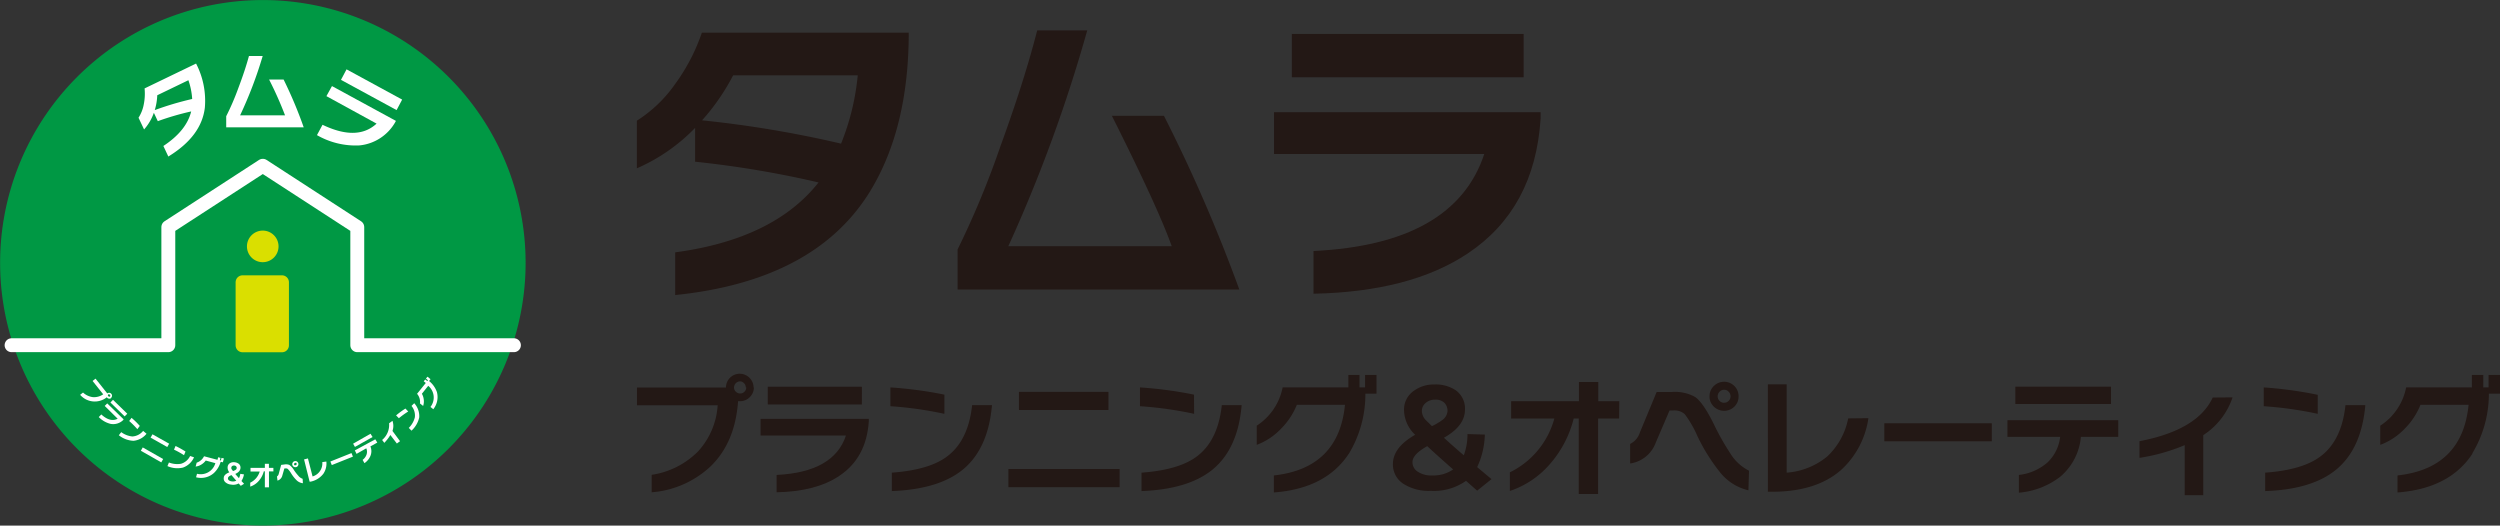 <svg id="レイヤー_1" data-name="レイヤー 1" xmlns="http://www.w3.org/2000/svg" viewBox="0 0 449.58 94.52"><rect x="0" y="0" width="449.58" height="94.52" fill="#333333" stroke="none"/><defs><style>.cls-1{fill:#009844;}.cls-2,.cls-5,.cls-6{fill:none;stroke-linecap:round;stroke-linejoin:round;stroke-width:2.5px;}.cls-2{stroke:#009844;}.cls-3{fill:#fff;}.cls-4{fill:#dadf00;}.cls-5{stroke:#dadf00;}.cls-6{stroke:#fff;}.cls-7{fill:#231815;}</style></defs><title>logo_type02</title><path class="cls-1" d="M93.27,46.94a46,46,0,1,1-46-46,46,46,0,0,1,46,46"/><path class="cls-2" d="M93.27,47.26a46,46,0,1,1-46-46A46,46,0,0,1,93.27,47.26Z"/><path class="cls-3" d="M35.26,11.43a14.53,14.53,0,0,1,1.58,7.92q-.6,5.15-6.57,8.8l-.89-1.9q4.15-2.73,5-6.21a48.72,48.72,0,0,0-6,1.75l-.71-1.51a9,9,0,0,1-1.76,3l-1-2.11a6.72,6.72,0,0,0,.95-2.43A9.65,9.65,0,0,0,26,15.9Zm-1.39,3-5.59,2.7a10.51,10.51,0,0,1-.45,2.67,55.59,55.59,0,0,1,6.73-2,12.53,12.53,0,0,0-.69-3.4"/><path class="cls-3" d="M54.61,22.9l-13.93,0,0-2a45.58,45.58,0,0,0,2.19-5.09c.82-2.16,1.45-4.08,1.9-5.74h2.47a74.18,74.18,0,0,1-4.06,10.67h8.08a65.19,65.19,0,0,0-2.87-6.44H51a77.24,77.24,0,0,1,3.61,8.58"/><path class="cls-3" d="M71.06,22a8.32,8.32,0,0,1-6.43,4.15A13.91,13.91,0,0,1,57,24.3l1-1.86q6.26,3,9.72-.21L58.7,17.29l1-1.81,11.5,6.26Zm.26-2.2-10-5.44,1-1.89,10,5.44Z"/><path class="cls-3" d="M20,71.59a.55.55,0,0,1-.39.1.48.48,0,0,1-.35-.19l-.05-.06A3.47,3.47,0,0,1,14.41,71l.52-.41a3.2,3.2,0,0,0,1.79.83,2.91,2.91,0,0,0,1.84-.51l-1.91-2.4.53-.42,2.11,2.66h0a.54.54,0,0,1,.39-.11.51.51,0,0,1,.35.2.48.48,0,0,1,.11.38.53.53,0,0,1-.19.36m-.19-.23.09-.16L19.8,71l-.15-.09-.18,0-.08.16.05.17.15.08Z"/><path class="cls-3" d="M22.16,75.53a2.56,2.56,0,0,1-2.26.7A4.42,4.42,0,0,1,17.76,75l.46-.47c1.09,1,2.07,1.22,2.94.77L18.83,73l.45-.46,2.95,2.87Zm.26-.65-2.56-2.5.46-.48,2.57,2.5Z"/><path class="cls-3" d="M26.35,78A3.39,3.39,0,0,1,24,79.27a4.49,4.49,0,0,1-2.63-1l.43-.56a4,4,0,0,0,2,.78,2.69,2.69,0,0,0,1.94-1Zm-1.65-.82a14.57,14.57,0,0,0-1.47-1.47l.43-.57a15.55,15.55,0,0,1,1.48,1.45Z"/><path class="cls-3" d="M29,83.15l-3.67-2.09.34-.6,3.67,2.09Zm1.08-2.76-3-1.69.34-.6,3,1.69Z"/><path class="cls-3" d="M34.89,82.24a3.41,3.41,0,0,1-2,1.85,4.37,4.37,0,0,1-2.78-.27l.27-.65a4.06,4.06,0,0,0,2.17.23A2.64,2.64,0,0,0,34.19,82Zm-1.8-.38a14.38,14.38,0,0,0-1.8-1l.28-.66a17.14,17.14,0,0,1,1.79,1Z"/><path class="cls-3" d="M38.4,85.12a3.48,3.48,0,0,1-3.14.71l.17-.63a2.74,2.74,0,0,0,3.3-1.91L37,82.82a2.76,2.76,0,0,1-.82.74,2.45,2.45,0,0,1-1,.34l.19-.7a2.23,2.23,0,0,0,1.32-1.15l2.42.64.12-.46.42.11-.12.46.19,0,.12-.46.43.11-.19.69-.4-.1a4.34,4.34,0,0,1-1.19,2"/><path class="cls-3" d="M43.89,87l-.59.37-.38-.43a2.08,2.08,0,0,1-1.38.2,1.73,1.73,0,0,1-1-.41.87.87,0,0,1-.3-.79c0-.43.38-.76,1-1a1.33,1.33,0,0,1-.3-1,.86.86,0,0,1,.47-.68,1.3,1.3,0,0,1,.81-.13,1.46,1.46,0,0,1,.76.31.89.89,0,0,1,.26.79q-.07.61-.93,1c.16.19.38.45.66.76a2.31,2.31,0,0,0,.24-.78l.66.1a3.12,3.12,0,0,1-.45,1.19Zm-1.4-.56c-.39-.44-.68-.78-.86-1-.4.15-.61.33-.63.53a.43.43,0,0,0,.12.37,1,1,0,0,0,.56.23,1.27,1.27,0,0,0,.81-.13m-.59-1.73a1.85,1.85,0,0,0,.41-.18.43.43,0,0,0,.25-.32.37.37,0,0,0-.07-.31.45.45,0,0,0-.33-.18.55.55,0,0,0-.4.09.38.38,0,0,0-.16.27.46.46,0,0,0,.07.32l.23.31"/><path class="cls-3" d="M49.17,84.77h-.8v2.87h-.74V84.76h-.19a4.11,4.11,0,0,1-.93,1.75,3.52,3.52,0,0,1-1.51,1V86.8a3.21,3.21,0,0,0,1.7-2H45.05v-.66h2.58v-.73h.73v.73h.8Z"/><path class="cls-3" d="M54.47,86.9a1.91,1.91,0,0,1-1.14-.54,6.45,6.45,0,0,1-1-1.28,4.51,4.51,0,0,0-.58-.75.59.59,0,0,0-.45-.09l-.16,0-.37,1.28a1.25,1.25,0,0,1-.87.91l-.09-.74a.8.8,0,0,0,.32-.49l.43-1.6.57-.07a1.65,1.65,0,0,1,.91.08,3.11,3.11,0,0,1,.82.92,8.22,8.22,0,0,0,.77,1,1.64,1.64,0,0,0,.79.57Zm-.81-3.5a.55.55,0,0,1-.11.41.48.48,0,0,1-.37.2.51.51,0,0,1-.41-.11.52.52,0,0,1-.21-.36.54.54,0,0,1,.12-.41.52.52,0,0,1,.37-.21.51.51,0,0,1,.4.11.56.56,0,0,1,.21.37m-.3,0-.09-.17-.18,0-.17.1-.05.18.09.16.19,0,.16-.09Z"/><path class="cls-3" d="M58.69,83a3.3,3.3,0,0,1-.52,2.17,3.85,3.85,0,0,1-2.33,1.45l-.16,0-1-4,.7-.18.83,3.24a2.45,2.45,0,0,0,1.75-2.58Z"/><rect class="cls-3" x="59.39" y="82.21" width="4.09" height="0.69" transform="translate(-26.28 28.75) rotate(-21.82)"/><path class="cls-3" d="M67,78.59l-3.17,1.78-.33-.58L66.63,78Zm.85,1-1.24.69a2.2,2.2,0,0,1,0,1.72,2.91,2.91,0,0,1-1.07,1.29l-.33-.59a2,2,0,0,0,.72-1,1.56,1.56,0,0,0-.06-1.08l-1.75,1L63.81,81,67.49,79Z"/><path class="cls-3" d="M70.58,75.68a2.78,2.78,0,0,1,0,1.82l1.36,1.84-.57.42L70.2,78.23a7.67,7.67,0,0,1-1.09,1.41l-.39-.52a3.53,3.53,0,0,0,1.25-3Z"/><path class="cls-3" d="M73.41,74a15.41,15.41,0,0,0-1.68,1.21l-.5-.51a15.12,15.12,0,0,1,1.68-1.23Zm1.08-1.49a3.42,3.42,0,0,1,.9,2.56A4.56,4.56,0,0,1,74,77.45l-.49-.5a4,4,0,0,0,1.09-1.89A2.68,2.68,0,0,0,74,73Z"/><path class="cls-3" d="M78.55,70.43a3.5,3.5,0,0,1-.63,3.16l-.51-.41a2.74,2.74,0,0,0-.4-3.8l-1.14,1.43a2.75,2.75,0,0,1,.33,1A2.47,2.47,0,0,1,76.09,73l-.57-.45A2.19,2.19,0,0,0,75,70.82l1.57-1.95-.37-.3.27-.33.37.29.13-.15-.37-.3.27-.34.56.45-.27.33a4.36,4.36,0,0,1,1.38,1.91"/><path class="cls-4" d="M50.09,44.3a2.84,2.84,0,1,1-2.83-2.83,2.84,2.84,0,0,1,2.83,2.83"/><rect class="cls-4" x="43.62" y="50.76" width="7.09" height="11.34"/><rect class="cls-5" x="43.62" y="50.76" width="7.09" height="11.34"/><polyline class="cls-6" points="2.08 62.08 30.27 62.08 30.27 40.84 47.26 29.81 64.25 40.84 64.25 62.08 92.42 62.08"/><path class="cls-7" d="M163.42,5.87q0,17.22-7,28.62-9.9,16-35,18.57V45.38Q139.17,43,147.2,32.81A180.43,180.43,0,0,0,125,29.08V23a32.69,32.69,0,0,1-10.47,7.27V21.7a24.18,24.18,0,0,0,6.83-6.52,34.56,34.56,0,0,0,4.86-9.31Zm-9.19,7.68H131.84a38.87,38.87,0,0,1-5.59,8.09,198.22,198.22,0,0,1,25,4.19,43.79,43.79,0,0,0,3-12.28"/><path class="cls-7" d="M222.83,52.07H172.21V44.85a159,159,0,0,0,7.68-18.5q4.31-11.81,6.63-20.88h9a268.76,268.76,0,0,1-14.19,38.8h29.38q-2.38-6.75-10.76-23.45h9.36a282,282,0,0,1,13.56,31.25"/><path class="cls-7" d="M277.05,21.35Q276,37.58,263.9,45.61q-10.31,6.86-27.69,7.21V45.14q25.36-1.22,30.71-17.45H229.11V20.18h47.94ZM274,13.9H232.31V6.1H274Z"/><path class="cls-7" d="M135.57,69.67a2.39,2.39,0,0,1-.74,1.75,2.42,2.42,0,0,1-1.75.73l-.35,0q-.53,7.49-5,11.77a17.44,17.44,0,0,1-10.54,4.61V85.39a14.8,14.8,0,0,0,8.33-4.2,13.52,13.52,0,0,0,3.54-8.31H114.55V69.69h16v0a2.48,2.48,0,0,1,2.48-2.48,2.51,2.51,0,0,1,2.49,2.48m-1.4,0a1.1,1.1,0,0,0-.32-.78,1,1,0,0,0-.77-.33A1.13,1.13,0,0,0,132,69.67a1,1,0,0,0,.33.77,1.1,1.1,0,0,0,.78.32,1.06,1.06,0,0,0,.77-.32,1.07,1.07,0,0,0,.32-.77"/><path class="cls-7" d="M156.24,75.74q-.42,6.6-5.34,9.86-4.18,2.79-11.24,2.93V85.41q10.29-.5,12.47-7.09H136.77v-3h19.47Zm-1.25-3H138.07V69.55H155Z"/><path class="cls-7" d="M169.83,74.42a66.78,66.78,0,0,0-9.71-1.37V69.67a71.91,71.91,0,0,1,9.71,1.3Zm8.56-1.56q-.69,7.92-5.34,11.67Q168.7,88,160.38,88.31V85q6.69-.49,9.9-2.89,3.85-2.84,4.54-9.26Z"/><path class="cls-7" d="M201.34,87.61h-20V84.34h20Zm-2-13.88h-16.1V70.47h16.1Z"/><path class="cls-7" d="M214.74,74.42A67.12,67.12,0,0,0,205,73.05V69.67a72.06,72.06,0,0,1,9.72,1.3Zm8.55-1.56q-.67,7.92-5.34,11.67Q213.6,88,205.28,88.31V85q6.69-.49,9.91-2.89c2.56-1.89,4.08-5,4.53-9.26Z"/><path class="cls-7" d="M242.58,81.56q-4.12,6.3-13.5,7V85.5q11.67-1.29,12.79-12.71h-8.65a12.94,12.94,0,0,1-2.89,4.35A11.68,11.68,0,0,1,226,80V76.55a10.64,10.64,0,0,0,4.66-6.88h11.82V67.42h2v2.25h1V67.42h2.06V70.8h-2a20.69,20.69,0,0,1-2.95,10.76"/><path class="cls-7" d="M268.22,86.16l-2.58,2.08-2-1.77a10,10,0,0,1-6.35,1.8A8.43,8.43,0,0,1,252.37,87a4.12,4.12,0,0,1-1.88-3.54q0-3,4-5.27a6.25,6.25,0,0,1-2-4.44,4.08,4.08,0,0,1,1.77-3.47,6.1,6.1,0,0,1,3.71-1.14,6.48,6.48,0,0,1,3.75,1,4,4,0,0,1,1.73,3.49c0,2-1.26,3.67-3.78,5.09q1.32,1.23,3.57,3.16a11,11,0,0,0,.66-3.82l3.12.09A14.53,14.53,0,0,1,265.64,84Zm-6.9-1.74c-2.11-1.86-3.67-3.26-4.66-4.19-1.76,1-2.65,1.91-2.65,2.89a2,2,0,0,0,.83,1.63,4.4,4.4,0,0,0,2.74.75,6.2,6.2,0,0,0,3.74-1.08m-3.83-7.78a11,11,0,0,0,1.82-1.06,2.19,2.19,0,0,0,1-1.66,2.09,2.09,0,0,0-.52-1.44,2.2,2.2,0,0,0-1.66-.61,2.53,2.53,0,0,0-1.82.66,1.79,1.79,0,0,0-.61,1.37,2.43,2.43,0,0,0,.54,1.47c.11.12.54.55,1.28,1.27"/><path class="cls-7" d="M291.17,75.27h-3.78V88.84h-3.48V75.27H283a19.63,19.63,0,0,1-4.37,8.29,16.3,16.3,0,0,1-7.11,4.73V84.94a15.18,15.18,0,0,0,8-9.67h-7.77V72.15h12.19V68.7h3.48v3.45h3.78Z"/><path class="cls-7" d="M314.42,88.17A9.17,9.17,0,0,1,309.37,85a33.25,33.25,0,0,1-4.14-6.62A19.86,19.86,0,0,0,303,74.51a2.74,2.74,0,0,0-2-.7h-.76l-2.48,5.78a5.77,5.77,0,0,1-4.61,3.76V79.83a3.45,3.45,0,0,0,1.77-2.1l3-7.24h2.71a7.5,7.5,0,0,1,4.21.9q1.43,1,3.31,4.78a44.78,44.78,0,0,0,3,5.34,8.35,8.35,0,0,0,3.38,3.14Zm-1.77-16.89a2.51,2.51,0,0,1-.75,1.84,2.63,2.63,0,0,1-3.7,0,2.45,2.45,0,0,1-.77-1.84,2.5,2.5,0,0,1,.77-1.86,2.61,2.61,0,0,1,3.7,0,2.56,2.56,0,0,1,.75,1.86m-1.44,0a1.17,1.17,0,0,0-.34-.83,1.09,1.09,0,0,0-.82-.36,1.11,1.11,0,0,0-.82.36,1.17,1.17,0,0,0-.34.83,1.14,1.14,0,0,0,.34.81,1.13,1.13,0,0,0,.82.34,1.11,1.11,0,0,0,.82-.34,1.14,1.14,0,0,0,.34-.81"/><path class="cls-7" d="M336,75.2a15.61,15.61,0,0,1-4.93,9.33q-4.47,3.9-12.37,3.9h-.78V69.12h3.38V85a12.93,12.93,0,0,0,7.29-2.91,12.66,12.66,0,0,0,3.77-6.85Z"/><rect class="cls-7" x="338.86" y="76.12" width="19.33" height="3.24"/><path class="cls-7" d="M380.93,78.56h-6.72a10.57,10.57,0,0,1-3.75,7.2,14.05,14.05,0,0,1-7.4,2.84V85.41a9.4,9.4,0,0,0,5.17-2.27,7.5,7.5,0,0,0,2.25-4.58H361v-3h19.93Zm-1.3-5.91H362.42V69.53h17.21Z"/><path class="cls-7" d="M401.49,71.46a13,13,0,0,1-5.27,6.79v10.8h-3.34v-9a34.56,34.56,0,0,1-8.13,2.29v-3q10.46-2,13.17-7.85Z"/><path class="cls-7" d="M416.8,74.42a67.18,67.18,0,0,0-9.71-1.37V69.67A71.91,71.91,0,0,1,416.8,71Zm8.56-1.56q-.69,7.92-5.34,11.67-4.35,3.51-12.67,3.78V85q6.69-.49,9.9-2.89,3.86-2.84,4.54-9.26Z"/><path class="cls-7" d="M444.64,81.56q-4.11,6.3-13.49,7V85.5q11.67-1.29,12.78-12.71h-8.65a12.91,12.91,0,0,1-2.88,4.35A11.76,11.76,0,0,1,428.05,80V76.55a10.6,10.6,0,0,0,4.65-6.88h11.82V67.42h2.06v2.25h.94V67.42h2.06V70.8h-2a20.7,20.7,0,0,1-3,10.76"/></svg>